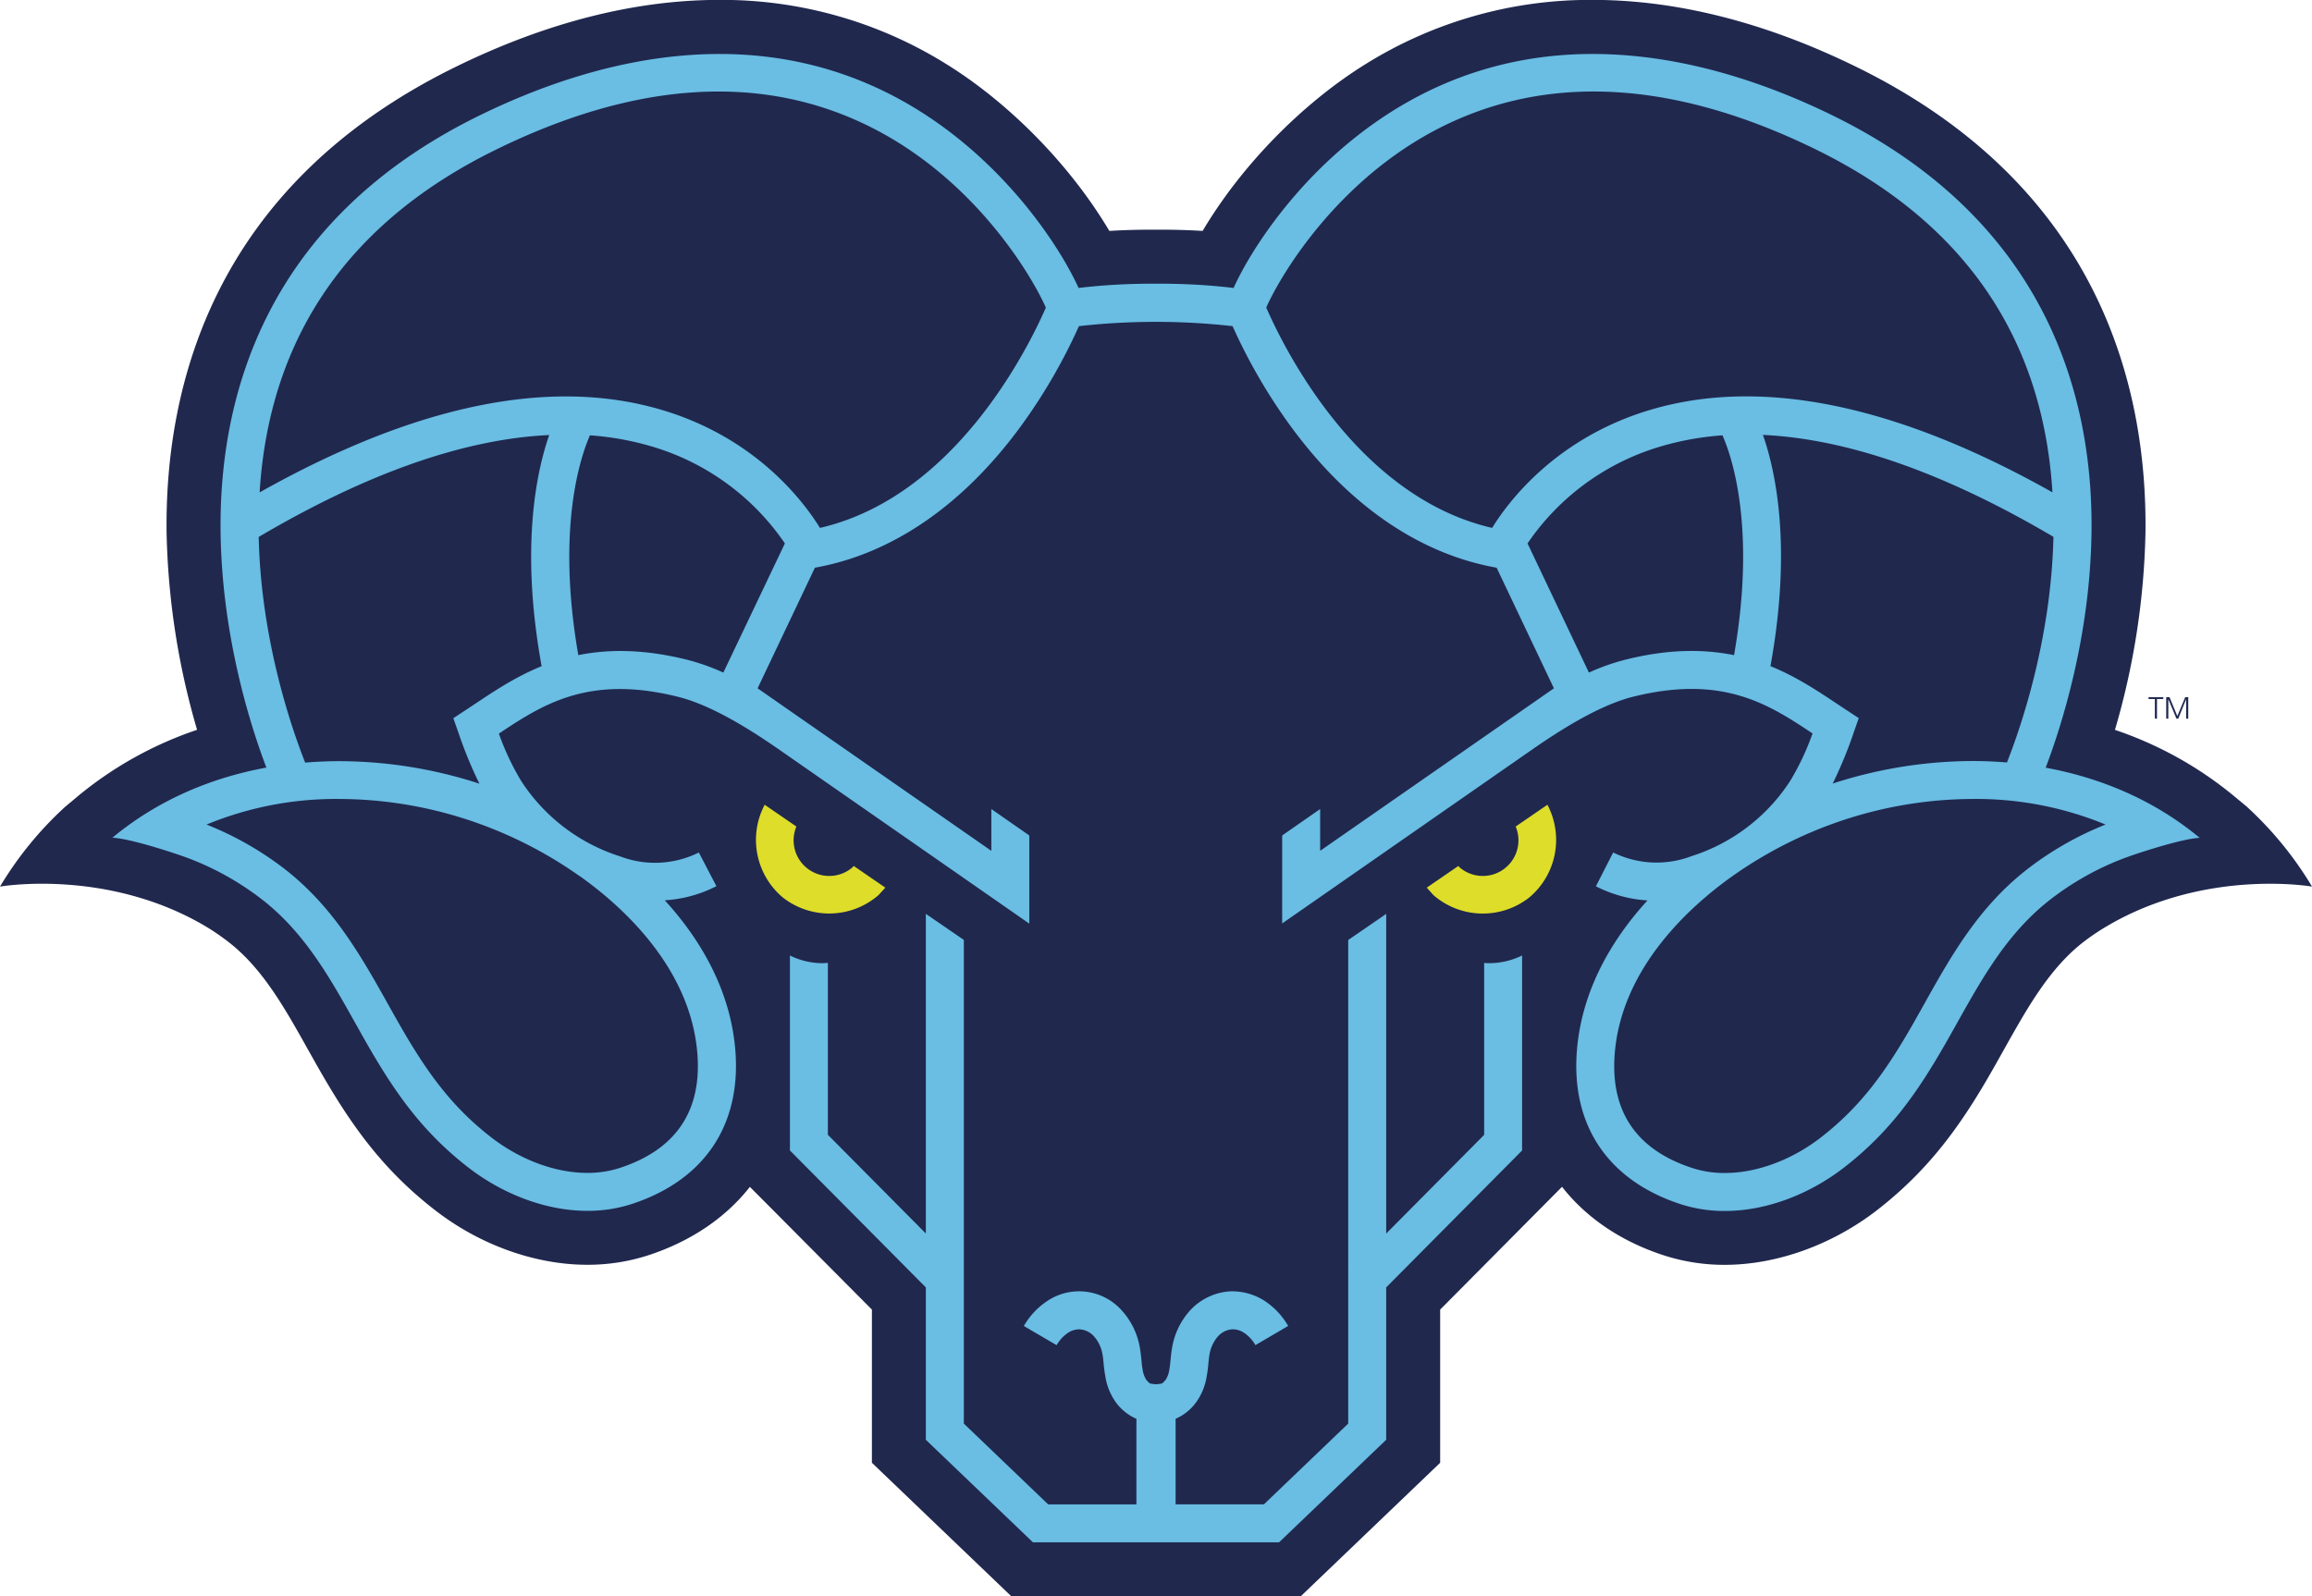 <svg id="Layer_1" data-name="Layer 1" xmlns="http://www.w3.org/2000/svg" width="723.19" height="499.37" viewBox="0 0 723.19 499.37"><defs><style>.cls-1{fill:#20284e;}.cls-2{fill:#dedd29;}.cls-3{fill:#6abde3;}</style></defs><title>jefferson_rams_logo_freelogovectors.net</title><g id="philadelphia-u"><g id="philadelphia-u_BGD" data-name="philadelphia-u BGD"><g id="philadelphia-u-2" data-name="philadelphia-u"><g id="g10"><g id="g12"><path id="path14" class="cls-1" d="M736.6,402.67a111.31,111.31,0,0,0-20.52-25.1l-3.84-3.18A117.05,117.05,0,0,0,675,353.66c0-.05,0-.11,0-.17h0A235.75,235.75,0,0,0,684.5,292c.58-45.94-14.59-108.49-90.19-145.64-28.46-14-56.3-21.08-82.72-21.08a132.76,132.76,0,0,0-71.25,20.22c-19.83,12.36-38.7,31.72-50.76,52.05-4.33-.26-8.73-.39-13.09-.39h-3c-4.36,0-8.76.13-13.09.39-12.06-20.33-30.93-39.7-50.76-52.05a132.71,132.71,0,0,0-71.25-20.22c-26.42,0-54.26,7.09-82.72,21.08C80.11,183.53,64.93,246.09,65.51,292A236,236,0,0,0,75,353.47h0c0,.06,0,.12,0,.17a117,117,0,0,0-37.23,20.73l-4,3.35A111.09,111.09,0,0,0,13.4,402.67S46.68,396.84,77.55,415h0A70.56,70.56,0,0,1,85,420.1c10.56,8.24,17.39,20.43,24.62,33.34,1.19,2.12,2.38,4.25,3.59,6.36,9.81,17.17,19.69,31.21,36.08,43.95,14.08,11,31.5,17.23,47.79,17.23a61.43,61.43,0,0,0,19.41-3.07c13.12-4.35,23.93-11.68,31.47-21.3l7.3,7.33L286.13,535v47.92l43.59,41.75h90.57l43.59-41.75V535L502,496.59c7.54,9.64,18.36,17,31.48,21.32A61.43,61.43,0,0,0,552.9,521c16.29,0,33.71-6.28,47.8-17.23C617.08,491,627,477,636.77,459.81c1.21-2.12,2.4-4.24,3.59-6.38,7.24-12.9,14.06-25.08,24.61-33.33a70.7,70.7,0,0,1,7.49-5.06h0c30.86-18.2,64.14-12.37,64.14-12.37" transform="translate(-13.4 -125.31)"/><path id="path16" class="cls-2" d="M280.47,396.2l-.41.45a11.15,11.15,0,0,1-17.55-12.77l-9.92-6.81a23.52,23.52,0,0,0,5.67,29,23.51,23.51,0,0,0,29.95-.75l2.12-2.32-9.86-6.77" transform="translate(-13.4 -125.31)"/><path id="path18" class="cls-2" d="M469.55,396.2l.4.45a11.15,11.15,0,0,0,17.55-12.77l9.93-6.81a23.52,23.52,0,0,1-5.67,29,23.53,23.53,0,0,1-30-.75L459.69,403l9.86-6.77" transform="translate(-13.4 -125.31)"/><path id="path20" class="cls-3" d="M647.27,397.44c-15.11,11.81-23.69,27.14-32,42-1.15,2.05-2.29,4.09-3.46,6.14-8.35,14.6-16.07,25.64-28.77,35.51-9.13,7.1-20.11,11.18-30.14,11.18a32.91,32.91,0,0,1-10.36-1.62c-17.28-5.72-25.38-17.63-24.08-35.38,2-27.34,24-46.77,36.91-55.92a132.07,132.07,0,0,1,36.5-18.09,130.16,130.16,0,0,1,38.62-6h0a106.08,106.08,0,0,1,41.52,8,101,101,0,0,0-24.75,14.18ZM567.2,333.71c6.75-37.15,1.68-60.84-2.36-72.34,26.52,1.22,56.94,11.88,90.87,31.88-.71,32.56-10.55,60.52-14.54,70.59-3.55-.29-7.11-.45-10.67-.45h0a142.51,142.51,0,0,0-42.14,6.5c-.57.17-1.13.38-1.7.56a133.17,133.17,0,0,0,6.62-16.1l1.54-4.39-3.9-2.55-3.41-2.26c-5.91-3.94-12.44-8.24-20.3-11.44Zm-11.44-3.45c-9.41-1.9-20.56-2-34.35,1.53a67.8,67.8,0,0,0-11,3.93l-19.2-40.41a76.52,76.52,0,0,1,42.11-30.47,90.61,90.61,0,0,1,18.87-3.34c3,6.79,10.54,29.14,3.62,68.76Zm-75.62-39.8c-42-9.7-64.84-55.62-70.66-68.93,4.1-9.4,23-42.23,58.71-58.35,32.9-14.83,71.07-11.8,113.44,9,46,22.62,70.79,58.65,73.77,107.15-48.72-27.43-91-36.13-125.77-25.81C500,262.34,485.07,282.43,480.14,290.46Zm-210.26,0c-4.94-8-19.82-28.12-49.49-36.92-34.76-10.32-77-1.62-125.78,25.81,3-48.5,27.73-84.53,73.78-107.15,42.37-20.82,80.54-23.85,113.44-9,35.74,16.12,54.61,48.95,58.71,58.35C334.72,234.84,311.83,280.76,269.88,290.46Zm-30.22,45.26a67.8,67.8,0,0,0-11-3.93c-13.79-3.49-25-3.43-34.36-1.53-6.91-39.62.66-62,3.63-68.76a90.4,90.4,0,0,1,18.86,3.34,76.55,76.55,0,0,1,42.12,30.47Zm-56.85-2c-7.86,3.2-14.38,7.5-20.29,11.44-1.15.76-2.28,1.52-3.42,2.26L155.2,350l1.55,4.39a133.11,133.11,0,0,0,6.61,16.1c-.56-.18-1.13-.39-1.69-.56a142.51,142.51,0,0,0-42.14-6.5h0c-3.57,0-7.13.16-10.67.45-4-10.07-13.83-38-14.54-70.59,33.93-20,64.34-30.66,90.87-31.88-4,11.5-9.11,35.19-2.37,72.34Zm11.84,65.6c12.93,9.15,34.91,28.58,36.91,55.92,1.29,17.75-6.81,29.66-24.08,35.38a32.91,32.91,0,0,1-10.36,1.62c-10,0-21-4.08-30.14-11.18-12.7-9.87-20.42-20.91-28.77-35.51-1.17-2.05-2.32-4.09-3.46-6.14-8.31-14.82-16.9-30.15-32-42A100.86,100.86,0,0,0,78,383.26a106.17,106.17,0,0,1,41.53-8h0a130,130,0,0,1,38.61,6,132.13,132.13,0,0,1,36.51,18.09ZM653.3,365.44c4.86-12.8,13.91-40.9,14.32-73.63.52-41.07-13.07-97-80.75-130.27-35.77-17.57-88.68-32.14-137.6-1.68-27.54,17.16-44.21,42.69-50,55.53A194.4,194.4,0,0,0,375,214.07h0a194.4,194.4,0,0,0-24.23,1.32c-5.81-12.84-22.47-38.37-50-55.53-48.92-30.46-101.83-15.89-137.6,1.68C95.47,194.8,81.88,250.74,82.4,291.81c.41,32.73,9.45,60.83,14.32,73.63-17.53,3.21-34.16,10.31-48.16,21.94,5.68.23,20.34,5.1,23.93,6.48a89.16,89.16,0,0,1,23,12.94c15.16,11.85,23.19,28.4,32.46,44.63,8.89,15.56,17.46,27.85,31.79,39,10.56,8.22,24.08,13.68,37.43,13.68a44.63,44.63,0,0,0,14.09-2.22c22.21-7.36,33.88-24.27,32.19-47.52-1.31-17.86-9.8-33.95-22.11-47.41a40.88,40.88,0,0,0,16.15-4.42L232,392a30.76,30.76,0,0,1-24.71,1.19,57.59,57.59,0,0,1-30.92-23.65h0a81.19,81.19,0,0,1-6.92-14.73c13.81-9.2,28.22-18.51,56.2-11.47,10.88,2.75,23.28,10.79,31.71,16.64l78,54.27V386.67l-11.87-8.26v13.07l-59.24-41.19h0l-.09-.06-13.78-9.59,17.92-37.73c23.86-4.24,45.9-19.25,63.91-43.57a174.37,174.37,0,0,0,18.68-32,216.13,216.13,0,0,1,48.06,0,173.2,173.2,0,0,0,18.68,32c18,24.32,40,39.33,63.91,43.57l17.92,37.73-13.78,9.59-.1.06h0l-59.24,41.19V378.41l-11.88,8.26V414.2l78-54.27c8.43-5.85,20.82-13.89,31.71-16.64,28-7,42.39,2.27,56.19,11.47a80.52,80.52,0,0,1-6.92,14.73h0a57.54,57.54,0,0,1-30.92,23.65A30.76,30.76,0,0,1,518,392l-5.4,10.58A40.92,40.92,0,0,0,528.73,407c-12.31,13.46-20.81,29.55-22.11,47.41-1.7,23.25,10,40.16,32.19,47.52a44.63,44.63,0,0,0,14.09,2.22c13.35,0,26.87-5.46,37.43-13.68,14.33-11.14,22.89-23.43,31.79-39,9.27-16.23,17.3-32.78,32.46-44.63a89,89,0,0,1,22.95-12.94c3.59-1.38,18.25-6.25,23.93-6.48-14-11.63-30.63-18.73-48.16-21.94Z" transform="translate(-13.4 -125.31)"/><path id="path22" class="cls-3" d="M477.64,426.55v53.78L447,511.21v-100l-11.88,8.16V523.17l-.08.08.08.09v47.32l-26.37,25.27H381.13V569.16a15.73,15.73,0,0,0,6.59-5.4,18.83,18.83,0,0,0,3.13-7.87c.26-1.36.41-2.72.54-4.09.09-.89.17-1.78.32-2.66a11.47,11.47,0,0,1,2.63-5.72,6.67,6.67,0,0,1,4.45-2.25,6.41,6.41,0,0,1,3.88,1.18,11.54,11.54,0,0,1,3.42,3.77l10.24-6a23.1,23.1,0,0,0-7.11-7.68,18.77,18.77,0,0,0-11-3.15,18.57,18.57,0,0,0-12.66,6.08A23,23,0,0,0,380,547.1c-.2,1.17-.33,2.35-.44,3.54-.1,1-.19,2-.38,3a8,8,0,0,1-1.06,3.17,6.56,6.56,0,0,1-1.24,1.3,11,11,0,0,1-1.89.24,10.93,10.93,0,0,1-1.89-.24,6.56,6.56,0,0,1-1.24-1.3,8.16,8.16,0,0,1-1.07-3.17c-.19-1-.27-2-.37-3-.12-1.19-.24-2.37-.44-3.54a23.08,23.08,0,0,0-5.59-11.72,17.88,17.88,0,0,0-23.61-2.93,23.23,23.23,0,0,0-7.12,7.68l10.25,6a11.54,11.54,0,0,1,3.42-3.77,6.39,6.39,0,0,1,3.88-1.18,6.65,6.65,0,0,1,4.44,2.25,11.3,11.3,0,0,1,2.63,5.72c.16.88.24,1.77.32,2.66.14,1.37.29,2.73.55,4.09a18.94,18.94,0,0,0,3.12,7.87,15.76,15.76,0,0,0,6.6,5.4v26.77H341.27l-26.38-25.27V523.34l.09-.09-.09-.08V419.36L303,411.2v100l-30.64-30.88V426.55c-.56,0-1.12.08-1.68.08a23.15,23.15,0,0,1-10.19-2.4v61L303,528.06v47.67L336.5,607.8h77L447,575.73V528.06l42.51-42.84v-61a23.18,23.18,0,0,1-10.19,2.4c-.56,0-1.12,0-1.68-.08" transform="translate(-13.4 -125.31)"/><polyline id="path24" class="cls-1" points="677.59 218.1 678.62 218.1 681.07 224.01 683.53 218.1 684.48 218.1 684.48 224.82 683.82 224.82 683.82 218.77 683.8 218.77 681.36 224.82 680.79 224.82 678.27 218.77 678.25 218.77 678.25 224.82 677.59 224.82 677.59 218.1"/><polyline id="path26" class="cls-1" points="674.04 218.68 672.06 218.68 672.06 218.1 676.68 218.1 676.68 218.68 674.7 218.68 674.7 224.82 674.04 224.82 674.04 218.68"/></g></g></g></g></g></svg>